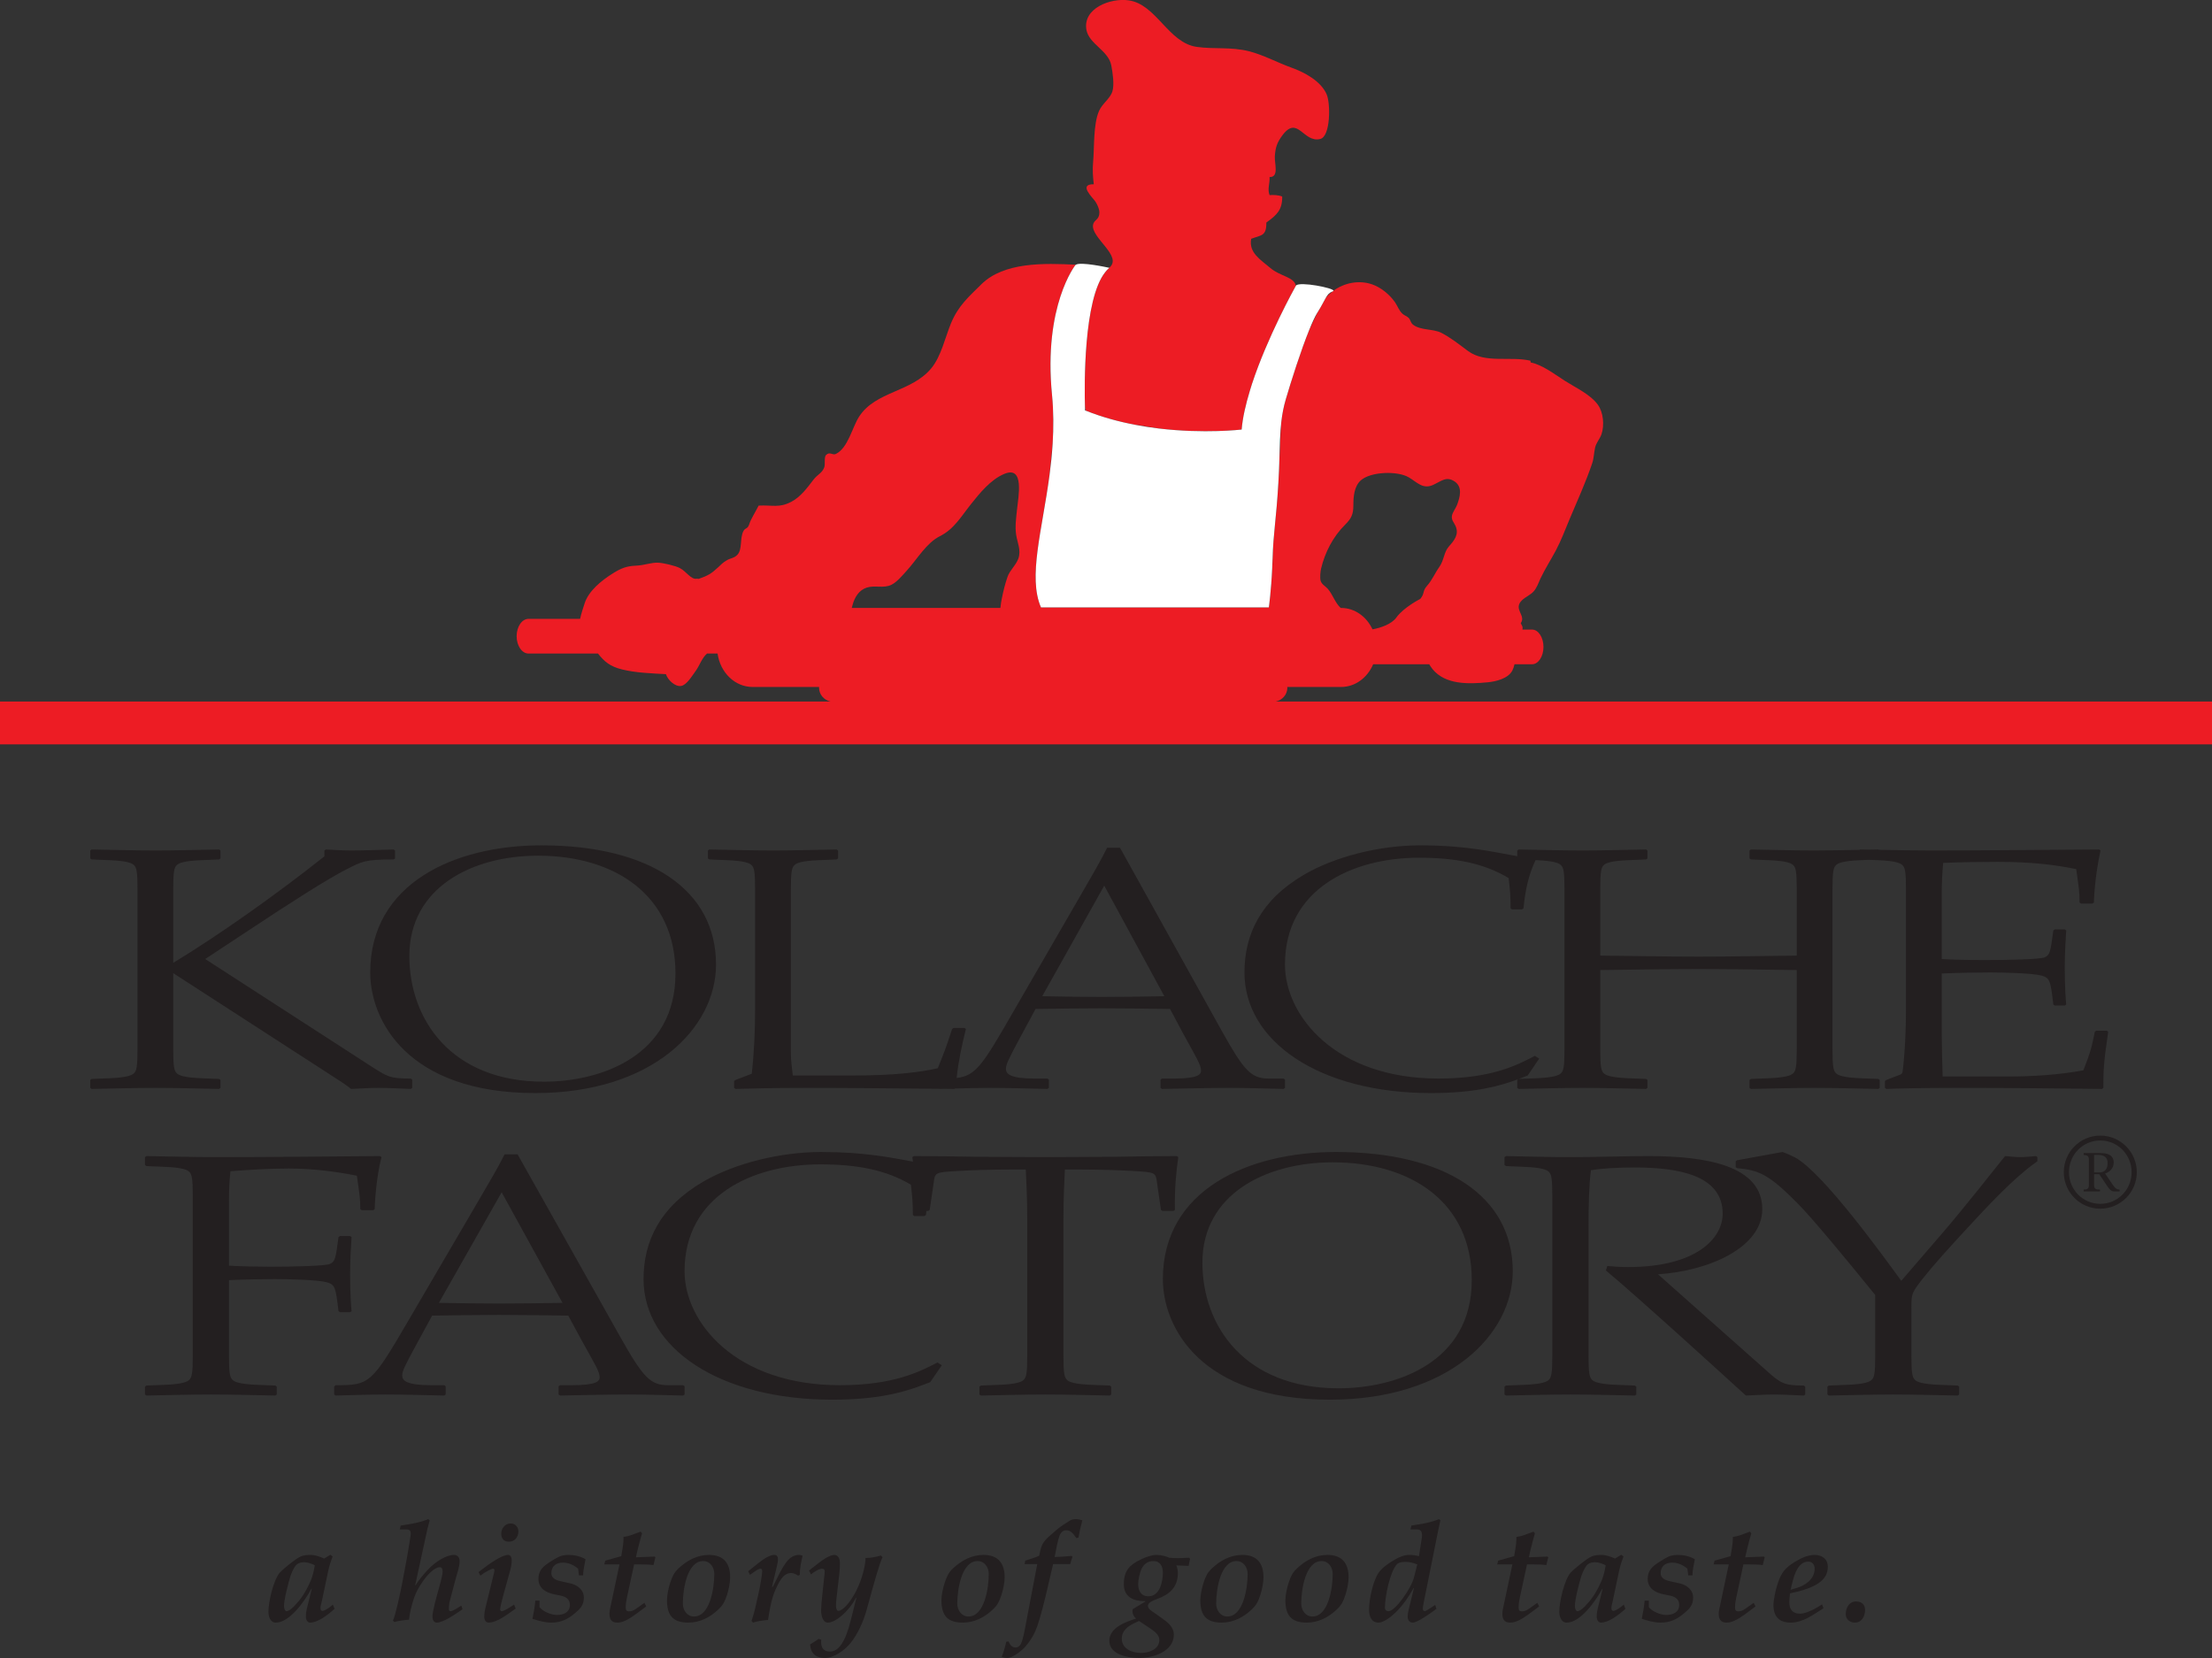 <?xml version="1.0" encoding="UTF-8"?>
<svg xmlns="http://www.w3.org/2000/svg" xmlns:xlink="http://www.w3.org/1999/xlink" width="206.5pt" height="154.79pt" viewBox="0 0 206.5 154.79" version="1.1">
<rect x="0" y="0" width="206.5" height="154.79" fill="#333333" stroke="none"/>
<defs>
<clipPath id="clip1">
  <path d="M 75 145 L 83 145 L 83 154.789 L 75 154.789 Z M 75 145 "/>
</clipPath>
<clipPath id="clip2">
  <path d="M 93 141 L 102 141 L 102 154.789 L 93 154.789 Z M 93 141 "/>
</clipPath>
<clipPath id="clip3">
  <path d="M 103 145 L 112 145 L 112 154.789 L 103 154.789 Z M 103 145 "/>
</clipPath>
<clipPath id="clip4">
  <path d="M 0 24 L 206.5 24 L 206.5 70 L 0 70 Z M 0 24 "/>
</clipPath>
</defs>
<g id="surface1">
<path style=" stroke:none;fill-rule:nonzero;fill:rgb(13.699%,12.199%,12.5%);fill-opacity:1;" d="M 195.492 109.457 L 196.004 109.457 C 196.508 109.457 196.754 109.125 196.754 108.582 C 196.754 108.051 196.441 107.824 195.855 107.824 L 195.492 107.824 Z M 194.516 111.059 C 194.828 111.059 195.008 111.004 195.008 110.641 L 195.008 108.223 C 195.008 107.938 194.828 107.836 194.516 107.824 L 194.516 107.652 L 196.129 107.652 C 196.945 107.652 197.324 107.984 197.324 108.527 C 197.324 109.059 196.973 109.418 196.52 109.559 L 197.184 110.539 C 197.383 110.824 197.531 111.059 197.875 111.059 L 197.875 111.23 L 197.355 111.23 C 197.125 111.23 196.98 111.109 196.754 110.785 L 195.977 109.629 L 195.492 109.629 L 195.492 110.641 C 195.492 111.004 195.652 111.059 196.043 111.059 L 196.043 111.23 L 194.516 111.23 Z M 196.07 112.391 C 197.703 112.391 198.996 111.07 198.996 109.438 C 198.996 107.805 197.703 106.477 196.07 106.477 C 194.438 106.477 193.148 107.805 193.148 109.438 C 193.148 111.07 194.438 112.391 196.07 112.391 Z M 196.07 106.02 C 197.949 106.02 199.48 107.551 199.48 109.438 C 199.48 111.316 197.949 112.844 196.07 112.844 C 194.191 112.844 192.664 111.316 192.664 109.438 C 192.664 107.551 194.191 106.02 196.07 106.02 "/>
<path style=" stroke:none;fill-rule:nonzero;fill:rgb(13.699%,12.199%,12.5%);fill-opacity:1;" d="M 20.449 101.664 L 20.582 101.566 L 20.582 100.824 L 20.449 100.73 L 18.844 100.668 C 17.109 100.602 16.664 100.375 16.484 100.184 C 16.262 99.957 16.172 99.57 16.172 97.996 L 16.172 90.855 L 30.598 100.184 C 31.934 101.051 32.113 101.148 32.781 101.664 C 33.629 101.633 34.43 101.566 35.273 101.566 C 36.344 101.566 37.41 101.633 38.348 101.664 L 38.48 101.566 L 38.48 100.793 L 38.348 100.695 C 36.43 100.695 36.211 100.535 34.828 99.668 L 19.156 89.535 L 23.254 86.832 C 27.035 84.324 30.598 82.043 32.379 81.141 C 33.805 80.434 34.027 80.238 36.742 80.238 L 36.879 80.145 L 36.879 79.402 L 36.742 79.309 C 35.496 79.34 34.117 79.402 32.734 79.402 C 31.934 79.402 31.09 79.34 30.422 79.309 L 30.285 79.402 L 30.285 79.949 C 25.746 83.555 20.27 87.414 16.172 89.891 L 16.172 82.973 C 16.172 81.398 16.262 81.012 16.484 80.785 C 16.664 80.594 17.109 80.367 18.844 80.305 L 20.449 80.238 L 20.582 80.145 L 20.582 79.402 L 20.449 79.309 C 18.578 79.34 16.531 79.402 14.527 79.402 C 12.477 79.402 10.43 79.34 8.559 79.309 L 8.426 79.402 L 8.426 80.145 L 8.559 80.238 L 10.16 80.305 C 11.898 80.367 12.344 80.594 12.523 80.785 C 12.746 81.012 12.836 81.398 12.836 82.973 L 12.836 97.996 C 12.836 99.57 12.746 99.957 12.523 100.184 C 12.344 100.375 11.898 100.602 10.16 100.668 L 8.559 100.73 L 8.426 100.824 L 8.426 101.566 L 8.559 101.664 C 10.43 101.633 12.477 101.566 14.527 101.566 C 16.531 101.566 18.578 101.633 20.449 101.664 "/>
<path style=" stroke:none;fill-rule:nonzero;fill:rgb(13.699%,12.199%,12.5%);fill-opacity:1;" d="M 50.77 100.988 C 42.133 100.988 38.215 95.195 38.215 89.246 C 38.215 82.879 44.043 79.887 50.234 79.887 C 57.449 79.887 63.059 83.617 63.059 90.887 C 63.059 98.543 56.156 100.988 50.77 100.988 Z M 50.547 78.922 C 42.441 78.922 34.562 82.461 34.562 90.789 C 34.562 95.262 38.035 102.051 49.969 102.051 C 60.965 102.051 66.844 95.938 66.844 90.051 C 66.844 83.07 60.652 78.922 50.547 78.922 "/>
<path style=" stroke:none;fill-rule:nonzero;fill:rgb(13.699%,12.199%,12.5%);fill-opacity:1;" d="M 103.086 82.684 L 108.695 93.008 C 106.734 93.043 104.773 93.074 102.816 93.074 C 100.992 93.074 99.211 93.043 97.297 93.008 Z M 74.145 80.785 C 74.32 80.594 74.766 80.367 76.504 80.305 L 78.105 80.238 L 78.238 80.145 L 78.238 79.402 L 78.105 79.309 C 76.234 79.34 74.188 79.402 72.184 79.402 C 70.137 79.402 68.09 79.34 66.219 79.309 L 66.086 79.402 L 66.086 80.145 L 66.219 80.238 L 67.82 80.305 C 69.559 80.367 70.004 80.594 70.18 80.785 C 70.402 81.012 70.492 81.398 70.492 82.973 L 70.492 94.23 C 70.492 96.227 70.402 98.254 70.18 100.246 L 68.668 100.824 L 68.531 100.922 L 68.531 101.566 L 68.668 101.664 C 70.18 101.633 71.652 101.566 75.344 101.566 C 79.48 101.566 83.613 101.617 87.75 101.652 L 87.766 101.664 C 87.875 101.66 87.992 101.656 88.102 101.652 C 88.438 101.656 88.77 101.66 89.102 101.664 L 89.156 101.625 C 90.195 101.598 91.281 101.566 92.352 101.566 C 94.223 101.566 96.047 101.633 97.785 101.664 L 97.918 101.566 L 97.918 100.793 L 97.785 100.695 L 96.582 100.695 C 94.27 100.695 93.91 100.246 93.91 99.797 C 93.91 99.379 94.09 98.992 95.336 96.676 L 96.672 94.199 C 98.766 94.168 100.812 94.137 102.816 94.137 C 104.953 94.137 107.09 94.168 109.23 94.199 L 110.43 96.453 C 111.676 98.734 112.121 99.41 112.121 99.957 C 112.121 100.312 111.855 100.695 109.586 100.695 L 108.473 100.695 L 108.34 100.793 L 108.34 101.566 L 108.473 101.664 C 110.477 101.633 112.656 101.566 114.793 101.566 C 116.531 101.566 118.223 101.633 119.824 101.664 L 119.961 101.566 L 119.961 100.793 L 119.824 100.695 L 118.445 100.695 C 116.797 100.695 116.129 99.957 114.082 96.289 L 104.555 79.145 L 103.352 79.145 C 102.641 80.594 101.793 81.977 100.992 83.391 L 94.578 94.488 C 91.742 99.414 91.105 100.434 89.309 100.641 C 89.453 99.18 89.805 97.52 90.172 96.066 L 90.039 95.969 L 89.016 95.969 L 88.883 96.066 C 88.258 97.996 88.125 98.285 87.547 99.73 C 85.852 100.117 83.406 100.406 79.797 100.406 L 74.012 100.406 C 73.922 99.57 73.832 99.09 73.832 98.254 L 73.832 82.973 C 73.832 81.398 73.922 81.012 74.145 80.785 "/>
<path style=" stroke:none;fill-rule:nonzero;fill:rgb(13.699%,12.199%,12.5%);fill-opacity:1;" d="M 146.051 97.996 C 146.051 99.57 145.961 99.957 145.738 100.184 C 145.559 100.375 145.113 100.602 143.379 100.668 L 141.801 100.727 C 142.094 100.617 142.367 100.512 142.621 100.406 L 143.691 98.832 L 143.289 98.574 C 141.688 99.41 139.281 100.695 134.297 100.695 C 124.633 100.695 119.957 94.812 119.957 90.051 C 119.957 83.008 126.234 80.078 132.469 80.078 C 135.898 80.078 138.523 80.594 140.84 81.977 C 140.977 83.262 141.02 83.586 141.02 84.809 L 141.152 84.902 L 142.086 84.902 L 142.223 84.809 C 142.395 83.066 142.703 81.668 143.352 80.305 L 143.379 80.305 C 145.113 80.367 145.559 80.594 145.738 80.785 C 145.961 81.012 146.051 81.398 146.051 82.973 Z M 195.691 96.227 L 195.562 96.324 C 195.293 97.641 195.203 98.125 194.492 99.926 C 192.223 100.344 189.77 100.504 187.457 100.504 L 181.355 100.504 C 181.312 99.09 181.27 97.641 181.27 96.387 L 181.27 90.887 C 182.691 90.824 184.387 90.789 185.766 90.789 C 187.055 90.789 189.727 90.855 190.574 91.078 C 191.375 91.305 191.418 91.531 191.688 93.781 L 191.82 93.879 L 192.754 93.879 L 192.891 93.781 C 192.844 93.395 192.754 92.012 192.754 90.34 C 192.754 88.891 192.844 87.734 192.891 86.867 L 192.754 86.77 L 191.82 86.77 L 191.688 86.867 C 191.418 88.891 191.375 89.148 190.887 89.375 C 190.438 89.566 187.547 89.633 185.363 89.633 C 183.805 89.633 182.293 89.602 181.27 89.535 L 181.27 83.555 C 181.27 82.332 181.312 81.688 181.402 80.562 C 182.781 80.496 184.785 80.465 186.52 80.465 C 189.594 80.465 191.773 80.723 193.824 81.141 C 194.09 83.039 194.137 83.262 194.137 84.262 L 194.27 84.355 L 195.34 84.355 L 195.473 84.262 C 195.473 84.035 195.562 81.785 196.094 79.402 L 195.961 79.309 C 190.707 79.34 185.496 79.402 180.242 79.402 C 178.637 79.402 177.012 79.371 175.391 79.34 L 175.348 79.309 C 175.082 79.312 174.809 79.316 174.535 79.324 C 174.242 79.316 173.945 79.312 173.652 79.309 L 173.605 79.344 C 172.234 79.371 170.812 79.402 169.383 79.402 C 167.379 79.402 165.328 79.34 163.461 79.309 L 163.324 79.402 L 163.324 80.145 L 163.461 80.238 L 165.062 80.305 C 166.797 80.367 167.242 80.594 167.422 80.785 C 167.645 81.012 167.734 81.398 167.734 82.973 L 167.734 89.215 C 164.703 89.246 161.633 89.312 158.605 89.312 C 155.531 89.312 152.414 89.246 149.391 89.215 L 149.391 82.973 C 149.391 81.398 149.477 81.012 149.699 80.785 C 149.879 80.594 150.324 80.367 152.062 80.305 L 153.664 80.238 L 153.797 80.145 L 153.797 79.402 L 153.664 79.309 C 151.793 79.34 149.746 79.402 147.742 79.402 C 145.691 79.402 143.645 79.34 141.773 79.309 L 141.641 79.402 L 141.641 79.934 C 139.516 79.57 136.977 78.922 132.559 78.922 C 128.863 78.922 124.633 79.949 121.695 81.688 C 117.688 84.035 116.176 87.254 116.176 90.789 C 116.176 97.254 123.211 102.051 133.582 102.051 C 137.738 102.051 140.098 101.367 141.75 100.746 L 141.641 100.824 L 141.641 101.566 L 141.773 101.664 C 143.645 101.633 145.691 101.566 147.742 101.566 C 149.746 101.566 151.793 101.633 153.664 101.664 L 153.797 101.566 L 153.797 100.824 L 153.664 100.73 L 152.062 100.668 C 150.324 100.602 149.879 100.375 149.699 100.184 C 149.477 99.957 149.391 99.57 149.391 97.996 L 149.391 90.566 C 152.414 90.531 155.531 90.469 158.605 90.469 C 161.633 90.469 164.703 90.531 167.734 90.566 L 167.734 97.996 C 167.734 99.57 167.645 99.957 167.422 100.184 C 167.242 100.375 166.797 100.602 165.062 100.668 L 163.461 100.73 L 163.324 100.824 L 163.324 101.566 L 163.461 101.664 C 165.328 101.633 167.379 101.566 169.383 101.566 C 171.43 101.566 173.477 101.633 175.348 101.664 L 175.48 101.566 L 175.48 100.824 L 175.348 100.73 L 173.742 100.668 C 172.008 100.602 171.562 100.375 171.383 100.184 C 171.16 99.957 171.07 99.57 171.07 97.996 L 171.07 82.973 C 171.07 81.398 171.16 81.012 171.383 80.785 C 171.562 80.594 172.008 80.367 173.742 80.305 L 174.5 80.273 L 175.258 80.305 C 176.992 80.367 177.438 80.594 177.617 80.785 C 177.84 81.012 177.93 81.398 177.93 82.973 L 177.93 94.23 C 177.93 96.227 177.84 98.254 177.617 100.055 C 177.617 100.184 177.484 100.312 177.352 100.344 L 176.102 100.824 L 175.969 100.922 L 175.969 101.566 L 176.102 101.664 C 176.77 101.633 179.266 101.566 182.605 101.566 C 188.613 101.566 192.891 101.633 196.23 101.664 L 196.359 101.566 C 196.359 100.055 196.359 99.379 196.809 96.324 L 196.672 96.227 L 195.691 96.227 "/>
<path style=" stroke:none;fill-rule:nonzero;fill:rgb(13.699%,12.199%,12.5%);fill-opacity:1;" d="M 25.836 130.191 L 25.836 129.453 L 25.699 129.355 L 24.078 129.293 C 22.32 129.227 21.871 129.004 21.691 128.809 C 21.465 128.586 21.375 128.199 21.375 126.621 L 21.375 119.516 C 22.816 119.449 24.531 119.418 25.609 119.418 C 26.918 119.418 29.621 119.48 30.477 119.707 C 31.289 119.934 31.332 120.156 31.602 122.41 L 31.738 122.508 L 32.684 122.508 L 32.82 122.41 C 32.773 122.023 32.684 120.641 32.684 118.969 C 32.684 117.52 32.773 116.363 32.82 115.492 L 32.684 115.398 L 31.738 115.398 L 31.602 115.492 C 31.332 117.52 31.289 117.777 30.793 118.004 C 30.344 118.195 27.414 118.262 25.207 118.262 C 23.945 118.262 22.41 118.227 21.375 118.164 L 21.375 112.18 C 21.375 110.957 21.418 110.312 21.512 109.348 C 23.176 109.223 24.934 109.094 26.961 109.094 C 29.035 109.094 31.242 109.348 33.316 109.766 C 33.586 111.668 33.633 111.891 33.633 112.887 L 33.766 112.984 L 34.848 112.984 L 34.98 112.887 C 34.98 112.633 35.074 110.121 35.613 108.031 L 35.477 107.934 C 30.43 107.969 25.387 108.031 20.34 108.031 C 18.133 108.031 15.879 107.969 13.668 107.934 L 13.535 108.031 L 13.535 108.77 L 13.668 108.867 L 15.293 108.934 C 17.047 108.996 17.5 109.223 17.68 109.414 C 17.906 109.641 17.996 110.023 17.996 111.602 L 17.996 126.621 C 17.996 128.199 17.906 128.586 17.68 128.809 C 17.5 129.004 17.047 129.227 15.293 129.293 L 13.668 129.355 L 13.535 129.453 L 13.535 130.191 L 13.668 130.289 C 15.562 130.258 17.637 130.191 19.707 130.191 C 21.734 130.191 23.809 130.258 25.699 130.289 L 25.836 130.191 "/>
<path style=" stroke:none;fill-rule:nonzero;fill:rgb(13.699%,12.199%,12.5%);fill-opacity:1;" d="M 46.832 111.312 L 52.512 121.637 C 50.527 121.668 48.543 121.699 46.562 121.699 C 44.715 121.699 42.91 121.668 40.973 121.637 Z M 41.605 130.191 L 41.605 129.422 L 41.469 129.324 L 40.254 129.324 C 37.91 129.324 37.551 128.875 37.551 128.426 C 37.551 128.008 37.73 127.621 38.992 125.305 L 40.344 122.828 C 42.461 122.797 44.535 122.762 46.562 122.762 C 48.723 122.762 50.887 122.797 53.051 122.828 L 54.266 125.078 C 55.527 127.363 55.98 128.039 55.98 128.586 C 55.98 128.938 55.711 129.324 53.41 129.324 L 52.285 129.324 L 52.148 129.422 L 52.148 130.191 L 52.285 130.289 C 54.312 130.258 56.52 130.191 58.684 130.191 C 60.441 130.191 62.152 130.258 63.773 130.289 L 63.91 130.191 L 63.91 129.422 L 63.773 129.324 L 62.379 129.324 C 60.711 129.324 60.035 128.586 57.961 124.918 L 48.32 107.773 L 47.102 107.773 C 46.383 109.223 45.527 110.605 44.715 112.02 L 38.227 123.117 C 34.664 129.227 34.531 129.324 31.332 129.324 L 31.195 129.453 L 31.195 130.191 L 31.332 130.289 C 32.773 130.258 34.395 130.191 35.973 130.191 C 37.863 130.191 39.715 130.258 41.469 130.289 L 41.605 130.191 "/>
<path style=" stroke:none;fill-rule:nonzero;fill:rgb(13.699%,12.199%,12.5%);fill-opacity:1;" d="M 87.52 127.203 C 85.895 128.039 83.465 129.324 78.414 129.324 C 68.641 129.324 63.906 123.438 63.906 118.68 C 63.906 111.633 70.262 108.707 76.57 108.707 C 80.039 108.707 82.699 109.223 85.039 110.605 C 85.176 111.891 85.219 112.215 85.219 113.434 L 85.355 113.531 L 86.301 113.531 L 86.438 113.434 C 86.449 113.301 86.473 113.18 86.488 113.051 L 86.66 113.051 L 86.793 112.953 L 87.156 110.477 C 87.289 109.445 87.246 109.445 89.543 109.316 C 90.625 109.254 92.473 109.188 94.273 109.188 L 95.762 109.188 C 95.805 110.09 95.898 111.891 95.898 113.758 L 95.898 126.621 C 95.898 128.199 95.805 128.586 95.582 128.809 C 95.402 129.004 94.949 129.227 93.195 129.293 L 91.57 129.355 L 91.434 129.453 L 91.434 130.191 L 91.57 130.289 C 93.465 130.258 95.535 130.191 97.609 130.191 C 99.637 130.191 101.711 130.258 103.602 130.289 L 103.738 130.191 L 103.738 129.453 L 103.602 129.355 L 101.98 129.293 C 100.223 129.227 99.773 129.004 99.594 128.809 C 99.367 128.586 99.277 128.199 99.277 126.621 L 99.277 113.758 C 99.277 111.891 99.367 110.09 99.41 109.188 L 100.898 109.188 C 102.699 109.188 104.547 109.254 105.629 109.316 C 107.93 109.445 107.883 109.445 108.02 110.477 L 108.379 112.953 L 108.516 113.051 L 109.551 113.051 L 109.684 112.953 C 109.641 110.926 109.82 109.254 110 108.031 L 109.863 107.934 C 107.883 107.934 105.855 107.969 103.828 108 C 101.754 108 99.68 108.031 97.562 108.031 C 95.492 108.031 93.418 108 91.344 108 C 89.32 107.969 87.289 107.934 85.309 107.934 L 85.172 108.031 C 85.191 108.16 85.211 108.312 85.227 108.449 C 83.195 108.078 80.707 107.551 76.66 107.551 C 72.918 107.551 68.641 108.578 65.664 110.312 C 61.609 112.664 60.078 115.879 60.078 119.418 C 60.078 125.883 67.195 130.676 77.695 130.676 C 82.699 130.676 85.129 129.711 86.844 129.035 L 87.922 127.461 L 87.52 127.203 "/>
<path style=" stroke:none;fill-rule:nonzero;fill:rgb(13.699%,12.199%,12.5%);fill-opacity:1;" d="M 124.957 129.613 C 116.215 129.613 112.25 123.824 112.25 117.875 C 112.25 111.504 118.152 108.516 124.418 108.516 C 131.719 108.516 137.395 112.246 137.395 119.516 C 137.395 127.172 130.41 129.613 124.957 129.613 Z M 124.73 107.551 C 116.531 107.551 108.559 111.086 108.559 119.418 C 108.559 123.891 112.07 130.676 124.145 130.676 C 135.277 130.676 141.223 124.562 141.223 118.68 C 141.223 111.699 134.961 107.551 124.73 107.551 "/>
<path style=" stroke:none;fill-rule:nonzero;fill:rgb(13.699%,12.199%,12.5%);fill-opacity:1;" d="M 168.527 130.191 L 168.527 129.453 L 168.391 129.355 C 166.59 129.355 166.23 129.164 164.922 127.973 L 154.781 118.969 C 159.695 118.645 164.516 116.395 164.516 112.887 C 164.516 108.805 159.242 107.934 153.883 107.934 C 151.766 107.934 148.926 108.031 146.629 108.031 C 144.555 108.031 142.48 107.969 140.59 107.934 L 140.453 108.031 L 140.453 108.77 L 140.59 108.867 L 142.211 108.934 C 143.969 108.996 144.422 109.223 144.602 109.414 C 144.824 109.641 144.914 110.023 144.914 111.602 L 144.914 126.621 C 144.914 128.199 144.824 128.586 144.602 128.809 C 144.422 129.004 143.969 129.227 142.211 129.293 L 140.59 129.355 L 140.453 129.453 L 140.453 130.191 L 140.59 130.289 C 142.48 130.258 144.555 130.191 146.629 130.191 C 148.656 130.191 150.73 130.258 152.621 130.289 L 152.758 130.191 L 152.758 129.453 L 152.621 129.355 L 150.996 129.293 C 149.242 129.227 148.789 129.004 148.609 128.809 C 148.387 128.586 148.297 128.199 148.297 126.621 L 148.297 114.465 C 148.297 112.535 148.34 110.637 148.52 109.254 C 149.422 109.094 150.953 108.996 152.574 108.996 C 156.586 108.996 160.82 109.672 160.82 113.309 C 160.82 115.59 158.391 118.293 151.988 118.293 C 151.312 118.293 150.773 118.262 150.051 118.195 L 149.918 118.613 C 152.848 121.027 162.984 130.289 162.984 130.289 C 163.93 130.258 164.742 130.191 165.555 130.191 C 166.5 130.191 167.488 130.258 168.391 130.289 L 168.527 130.191 "/>
<path style=" stroke:none;fill-rule:nonzero;fill:rgb(13.699%,12.199%,12.5%);fill-opacity:1;" d="M 188.621 108.031 C 188.125 108.031 187.676 107.969 187.18 107.934 C 186.098 109.285 183.305 112.824 181.457 114.977 L 177.492 119.578 C 175.777 117.23 170.191 109.477 167.578 108.062 C 167.129 107.84 166.855 107.711 166.406 107.551 L 162.172 108.32 L 162.035 108.418 L 162.035 108.965 L 162.172 109.059 C 164.199 109.254 165.102 109.605 167.805 112.34 C 169.066 113.598 172.086 117.23 175.059 120.898 L 175.059 126.621 C 175.059 128.199 174.969 128.586 174.742 128.809 C 174.562 129.004 174.109 129.227 172.355 129.293 L 170.73 129.355 L 170.598 129.453 L 170.598 130.191 L 170.73 130.289 C 172.625 130.258 174.695 130.191 176.77 130.191 C 178.797 130.191 180.871 130.258 182.762 130.289 L 182.898 130.191 L 182.898 129.453 L 182.762 129.355 L 181.141 129.293 C 179.383 129.227 178.934 129.004 178.754 128.809 C 178.527 128.586 178.438 128.199 178.438 126.621 L 178.438 122.152 C 178.438 121.152 178.438 120.832 178.887 120.188 C 179.52 119.289 180.602 117.973 182.855 115.523 C 185.691 112.438 187.945 110.023 190.062 108.516 L 190.199 108.418 L 190.199 108.031 L 190.062 107.934 C 189.566 107.969 189.117 108.031 188.621 108.031 "/>
<path style=" stroke:none;fill-rule:nonzero;fill:rgb(13.699%,12.199%,12.5%);fill-opacity:1;" d="M 29.012 147.562 C 28.477 148.797 28.008 149.383 27.449 149.969 C 27.191 150.238 26.93 150.422 26.746 150.422 C 26.578 150.422 26.516 150.121 26.516 149.93 C 26.516 149.473 26.711 148.652 26.828 148.199 C 26.996 147.523 27.164 146.797 27.566 146.211 C 27.75 145.949 28.074 145.848 28.387 145.848 C 28.699 145.848 29.113 145.988 29.387 146.133 C 29.309 146.691 29.164 147.195 29.012 147.562 Z M 30.816 150.02 C 30.594 150.199 30.258 150.395 30.102 150.395 C 29.996 150.395 29.918 150.316 29.918 150.137 C 29.918 149.953 29.996 149.691 30.051 149.461 L 30.637 146.68 C 30.699 146.391 30.777 146.094 30.855 145.871 L 31.051 145.312 L 30.844 145.156 L 30.258 145.508 C 29.844 145.324 29.438 145.168 28.969 145.168 C 28.723 145.168 28.348 145.195 28.098 145.301 C 27.582 145.52 26.332 146.574 26.109 146.832 C 25.527 147.523 25.059 149.535 25.059 150.484 C 25.059 150.918 25.238 151.488 25.746 151.488 C 27.074 151.488 28.516 149.367 29.074 148.316 L 29.102 148.344 L 28.645 150.188 C 28.594 150.395 28.555 150.629 28.555 150.93 C 28.555 151.344 28.789 151.488 28.945 151.488 C 29.648 151.488 30.582 150.801 31.23 150.199 L 31.078 149.809 L 30.816 150.02 "/>
<path style=" stroke:none;fill-rule:nonzero;fill:rgb(13.699%,12.199%,12.5%);fill-opacity:1;" d="M 42.855 150.031 C 42.555 150.227 42.219 150.422 42.062 150.422 C 41.969 150.422 41.906 150.355 41.906 150.254 C 41.906 149.953 41.93 149.668 42.012 149.395 L 42.504 147.523 C 42.66 146.926 42.906 146.301 42.906 145.742 C 42.906 145.312 42.633 145.168 42.387 145.168 C 41.648 145.168 40.633 145.809 39.957 146.535 C 39.516 147.004 39.086 147.523 38.785 148.016 L 38.762 147.988 L 39.891 142.789 C 39.957 142.492 40.047 142.219 40.113 141.945 L 39.98 141.828 C 39.203 142.152 38.281 142.297 37.406 142.426 L 37.316 142.789 L 37.902 142.789 C 38.254 142.789 38.344 142.922 38.344 143.152 C 38.344 143.258 38.332 143.375 38.305 143.52 C 38.121 144.766 37.836 146.324 37.562 147.73 C 37.422 148.473 36.902 150.93 36.68 151.293 L 36.809 151.434 C 37.07 151.344 37.848 151.227 38.188 151.215 C 38.238 150.523 38.59 149.188 38.914 148.562 C 39.828 146.82 40.711 146.312 41.035 146.312 C 41.309 146.312 41.32 146.547 41.32 146.742 C 41.32 147.094 41.008 148.16 40.93 148.434 C 40.711 149.238 40.371 150.445 40.371 150.93 C 40.371 151.344 40.605 151.488 40.762 151.488 C 41.41 151.488 42.57 150.656 43.18 150.238 L 43.062 149.902 L 42.855 150.031 "/>
<path style=" stroke:none;fill-rule:nonzero;fill:rgb(13.699%,12.199%,12.5%);fill-opacity:1;" d="M 47.641 150.031 C 47.34 150.227 47.004 150.422 46.844 150.422 C 46.754 150.422 46.691 150.355 46.691 150.254 C 46.691 150.086 46.82 149.551 46.949 149.07 L 47.652 146.52 C 47.73 146.211 47.77 145.949 47.77 145.648 C 47.77 145.34 47.613 145.168 47.445 145.168 C 47.172 145.168 46.609 145.352 45.492 146.156 L 44.676 146.77 L 44.844 147.105 L 45.129 146.898 C 45.273 146.797 45.871 146.457 46.016 146.457 C 46.145 146.457 46.156 146.535 46.156 146.641 C 46.133 146.809 46.094 146.977 46.051 147.117 L 45.285 150.254 C 45.246 150.406 45.207 150.707 45.207 150.93 C 45.207 151.344 45.441 151.488 45.598 151.488 C 46.43 151.488 47.406 150.684 48.145 150.176 L 47.988 149.809 L 47.641 150.031 "/>
<path style=" stroke:none;fill-rule:nonzero;fill:rgb(13.699%,12.199%,12.5%);fill-opacity:1;" d="M 47.676 142.23 C 47.145 142.23 46.793 142.699 46.793 143.191 C 46.793 143.648 47.055 143.934 47.508 143.934 C 48.066 143.934 48.395 143.492 48.395 142.961 C 48.395 142.559 48.082 142.23 47.676 142.23 "/>
<path style=" stroke:none;fill-rule:nonzero;fill:rgb(13.699%,12.199%,12.5%);fill-opacity:1;" d="M 52.551 145.887 C 53.086 145.887 53.582 146.117 53.969 146.457 L 54.047 147.078 L 54.438 147.078 C 54.438 146.586 54.582 146.055 54.66 145.57 C 54.176 145.285 53.605 145.168 53.047 145.168 C 52.828 145.168 52.656 145.195 52.434 145.246 C 52.07 145.34 51.383 145.793 51.086 146 C 50.578 146.352 50.266 146.742 50.266 147.406 C 50.266 148.289 50.969 148.691 51.746 148.848 L 52.32 148.965 C 52.785 149.059 53.203 149.277 53.203 149.824 C 53.203 150.539 52.605 150.773 51.98 150.773 C 51.461 150.773 50.695 150.461 50.367 150.047 L 50.367 149.434 L 49.977 149.434 C 49.926 150.008 49.824 150.562 49.707 151.137 C 50.289 151.316 50.875 151.488 51.461 151.488 C 52.371 151.488 52.996 151.176 53.684 150.602 C 54.176 150.188 54.504 149.848 54.504 149.148 C 54.504 148.422 53.891 147.965 53.227 147.82 L 52.461 147.652 C 52.031 147.562 51.473 147.418 51.473 146.871 C 51.473 146.223 51.914 145.887 52.551 145.887 "/>
<path style=" stroke:none;fill-rule:nonzero;fill:rgb(13.699%,12.199%,12.5%);fill-opacity:1;" d="M 59.363 145.391 L 59.531 144.66 C 59.652 144.156 59.793 143.66 59.938 143.152 L 59.805 142.996 L 58.949 143.309 C 58.727 143.391 58.48 143.453 58.207 143.492 L 58.207 143.699 C 58.207 144.09 58.102 144.699 58 145.285 L 56.504 145.703 L 56.414 146.055 L 57.832 146.055 L 57.023 149.863 C 56.973 150.098 56.895 150.434 56.895 150.656 C 56.895 151.371 57.273 151.488 57.648 151.488 C 58.117 151.488 58.676 151.199 59.324 150.723 L 60.328 149.98 L 60.156 149.641 L 59.43 150.16 C 59.078 150.422 58.883 150.434 58.727 150.434 L 58.688 150.434 C 58.492 150.434 58.414 150.328 58.414 150.059 C 58.414 149.746 58.469 149.445 58.531 149.137 L 59.195 146.055 L 59.805 146.055 C 60.211 146.055 60.625 146.066 61.004 146.117 L 61.184 145.391 L 61.105 145.324 L 59.363 145.391 "/>
<path style=" stroke:none;fill-rule:nonzero;fill:rgb(13.699%,12.199%,12.5%);fill-opacity:1;" d="M 64.785 150.918 C 64.137 150.918 63.746 150.328 63.746 149.707 C 63.746 148.383 64.148 145.742 65.645 145.742 C 66.293 145.742 66.684 146.324 66.684 146.949 C 66.684 148.266 66.281 150.918 64.785 150.918 Z M 66.191 145.168 C 65.098 145.168 64.148 145.676 63.355 146.418 C 62.914 146.832 62.77 147.172 62.574 147.742 C 62.418 148.211 62.266 148.914 62.266 149.395 C 62.266 150.785 62.797 151.488 64.254 151.488 C 65.344 151.488 66.305 150.992 67.086 150.238 C 67.527 149.824 67.672 149.484 67.867 148.914 C 68.023 148.445 68.164 147.742 68.164 147.262 C 68.164 145.938 67.543 145.168 66.191 145.168 "/>
<path style=" stroke:none;fill-rule:nonzero;fill:rgb(13.699%,12.199%,12.5%);fill-opacity:1;" d="M 72.156 148.121 L 72.066 148.172 L 72.223 147.496 C 72.48 146.352 72.625 145.965 72.625 145.559 C 72.625 145.363 72.547 145.168 72.301 145.168 C 72.051 145.168 71.66 145.262 70.895 145.859 L 69.844 146.691 L 70.012 147.027 L 70.453 146.719 C 70.766 146.508 70.895 146.457 71 146.457 C 71.078 146.457 71.156 146.496 71.156 146.703 C 71.156 146.965 70.961 148.121 70.816 148.742 L 70.504 150.137 C 70.414 150.539 70.285 150.941 70.156 151.332 L 70.297 151.488 C 70.688 151.344 71.285 151.277 71.703 151.238 C 71.832 150.344 72.027 149.199 72.414 148.367 C 72.703 147.77 73.066 146.859 73.859 146.859 C 74.039 146.859 74.289 146.949 74.512 147.105 L 74.664 147.027 C 74.664 146.441 74.781 145.859 74.926 145.246 C 74.82 145.195 74.703 145.168 74.602 145.168 C 73.547 145.168 73.078 146.273 72.156 148.121 "/>
<g clip-path="url(#clip1)" clip-rule="nonzero">
<path style=" stroke:none;fill-rule:nonzero;fill:rgb(13.699%,12.199%,12.5%);fill-opacity:1;" d="M 80.879 145.453 L 80.801 145.453 C 80.801 145.809 80.734 146.133 80.672 146.43 C 80.164 148.742 78.84 150.395 78.254 150.395 C 78.109 150.395 78.043 150.121 78.043 149.941 C 78.043 149.629 78.059 149.484 78.098 149.148 L 78.344 147.027 C 78.398 146.574 78.41 146.262 78.41 145.949 C 78.41 145.52 78.254 145.168 77.875 145.168 C 77.68 145.168 77.188 145.34 76.562 145.82 L 75.523 146.625 L 75.707 146.988 C 75.926 146.797 76.445 146.457 76.73 146.457 C 76.941 146.457 76.992 146.574 76.992 146.73 C 76.992 146.781 76.992 146.832 76.98 146.887 L 76.73 149.254 C 76.695 149.629 76.656 150.008 76.656 150.383 C 76.656 150.762 76.785 151.488 77.289 151.488 C 77.98 151.488 79.227 150.484 79.918 149.148 L 79.945 149.176 L 79.438 151.215 C 78.914 153.348 78.266 154.191 77.484 154.191 C 76.902 154.191 76.656 153.852 76.656 153.297 C 76.656 153.23 76.656 153.164 76.668 153.086 L 76.434 153.008 L 75.629 153.527 C 75.691 154.488 76.305 154.789 77.004 154.789 C 77.875 154.789 78.891 154.035 79.41 153.387 C 80.059 152.566 80.582 151.473 80.918 150.254 C 81.594 147.797 82.062 146.066 82.387 145.379 L 82.23 145.223 C 81.801 145.352 81.309 145.453 80.879 145.453 "/>
</g>
<path style=" stroke:none;fill-rule:nonzero;fill:rgb(13.699%,12.199%,12.5%);fill-opacity:1;" d="M 90.406 150.918 C 89.758 150.918 89.367 150.328 89.367 149.707 C 89.367 148.383 89.773 145.742 91.266 145.742 C 91.914 145.742 92.305 146.324 92.305 146.949 C 92.305 148.266 91.902 150.918 90.406 150.918 Z M 91.812 145.168 C 90.719 145.168 89.773 145.676 88.977 146.418 C 88.535 146.832 88.395 147.172 88.199 147.742 C 88.043 148.211 87.887 148.914 87.887 149.395 C 87.887 150.785 88.418 151.488 89.875 151.488 C 90.969 151.488 91.93 150.992 92.711 150.238 C 93.152 149.824 93.293 149.484 93.488 148.914 C 93.645 148.445 93.789 147.742 93.789 147.262 C 93.789 145.938 93.164 145.168 91.812 145.168 "/>
<g clip-path="url(#clip2)" clip-rule="nonzero">
<path style=" stroke:none;fill-rule:nonzero;fill:rgb(13.699%,12.199%,12.5%);fill-opacity:1;" d="M 99.848 141.984 C 99.535 142.18 99.027 142.492 98.664 142.805 L 97.934 143.441 C 97.688 143.66 97.453 143.906 97.312 144.184 C 97.145 144.508 97.09 144.922 97.012 145.246 C 96.922 145.301 96.637 145.402 96.363 145.492 L 95.711 145.703 L 95.648 146.027 L 96.832 146.027 L 95.906 150.891 C 95.789 151.5 95.688 152.125 95.543 152.723 C 95.402 153.32 95.258 153.812 94.816 153.812 C 94.57 153.812 94.32 153.672 94.152 153.242 L 93.93 153.281 C 93.895 153.555 93.645 154.398 93.516 154.672 C 93.633 154.75 93.895 154.789 94.035 154.789 C 94.531 154.789 95.387 154.113 95.727 153.723 C 96.113 153.281 96.469 152.723 96.66 152.266 C 96.895 151.734 97.195 150.734 97.598 149.082 L 98.312 146.027 L 99.91 146.027 C 99.977 145.781 100.027 145.586 100.117 145.363 L 100.055 145.262 C 99.523 145.312 98.988 145.352 98.457 145.363 C 98.559 144.816 98.754 143.777 98.91 143.375 C 99.066 142.984 99.301 142.867 99.535 142.867 C 99.887 142.867 100.117 143.062 100.484 143.598 L 100.68 143.559 C 100.77 143.023 100.875 142.543 101.043 141.934 C 100.781 141.855 100.602 141.828 100.406 141.828 C 100.184 141.828 100.016 141.879 99.848 141.984 "/>
</g>
<g clip-path="url(#clip3)" clip-rule="nonzero">
<path style=" stroke:none;fill-rule:nonzero;fill:rgb(13.699%,12.199%,12.5%);fill-opacity:1;" d="M 107.219 149.031 C 106.516 149.031 106.254 148.512 106.254 147.887 C 106.254 147.496 106.387 146.898 106.539 146.535 C 106.75 146.039 107.141 145.742 107.672 145.742 C 108.32 145.742 108.559 146.246 108.559 146.82 C 108.559 147.641 108.281 149.031 107.219 149.031 Z M 107.398 152.047 C 107.766 152.293 108.23 152.617 108.23 153.113 C 108.23 153.984 107.242 154.32 106.527 154.32 C 105.695 154.32 104.723 153.945 104.723 152.98 C 104.723 152.215 105.332 151.801 105.969 151.5 L 106.332 151.332 Z M 110.105 145.469 L 109.855 145.469 C 109.621 145.469 109.391 145.453 109.152 145.43 C 108.922 145.312 108.387 145.168 107.984 145.168 C 107.543 145.168 107.062 145.324 106.465 145.609 C 105.5 146.078 104.914 146.613 104.914 147.898 C 104.914 149.098 105.812 149.484 106.855 149.484 L 106.906 149.484 L 106.934 149.512 L 105.773 150.215 C 105.723 150.238 105.723 150.355 105.723 150.473 C 105.723 150.668 105.852 150.953 106.062 151.109 C 105.125 151.41 103.562 151.941 103.562 153.18 C 103.562 154.516 105.371 154.789 106.348 154.789 C 107.672 154.789 109.582 154.191 109.582 152.605 C 109.582 151.941 109.062 151.5 108.57 151.148 L 107.465 150.367 C 107.32 150.266 107.164 150.098 107.164 149.93 C 107.164 149.602 107.645 149.422 108.035 149.277 C 109.051 148.898 109.961 148.289 109.961 146.848 C 109.961 146.586 109.883 146.312 109.816 146.145 L 110.961 146.195 L 111.094 145.547 L 111.027 145.43 L 110.105 145.469 "/>
</g>
<path style=" stroke:none;fill-rule:nonzero;fill:rgb(13.699%,12.199%,12.5%);fill-opacity:1;" d="M 114.574 150.918 C 113.926 150.918 113.535 150.328 113.535 149.707 C 113.535 148.383 113.938 145.742 115.434 145.742 C 116.082 145.742 116.473 146.324 116.473 146.949 C 116.473 148.266 116.07 150.918 114.574 150.918 Z M 115.98 145.168 C 114.887 145.168 113.938 145.676 113.145 146.418 C 112.703 146.832 112.559 147.172 112.363 147.742 C 112.211 148.211 112.055 148.914 112.055 149.395 C 112.055 150.785 112.586 151.488 114.043 151.488 C 115.133 151.488 116.098 150.992 116.875 150.238 C 117.316 149.824 117.461 149.484 117.656 148.914 C 117.812 148.445 117.953 147.742 117.953 147.262 C 117.953 145.938 117.332 145.168 115.98 145.168 "/>
<path style=" stroke:none;fill-rule:nonzero;fill:rgb(13.699%,12.199%,12.5%);fill-opacity:1;" d="M 122.52 150.918 C 121.867 150.918 121.477 150.328 121.477 149.707 C 121.477 148.383 121.883 145.742 123.375 145.742 C 124.027 145.742 124.414 146.324 124.414 146.949 C 124.414 148.266 124.012 150.918 122.52 150.918 Z M 123.922 145.168 C 122.828 145.168 121.883 145.676 121.09 146.418 C 120.645 146.832 120.504 147.172 120.309 147.742 C 120.152 148.211 119.996 148.914 119.996 149.395 C 119.996 150.785 120.527 151.488 121.984 151.488 C 123.078 151.488 124.039 150.992 124.82 150.238 C 125.262 149.824 125.402 149.484 125.598 148.914 C 125.754 148.445 125.898 147.742 125.898 147.262 C 125.898 145.938 125.273 145.168 123.922 145.168 "/>
<path style=" stroke:none;fill-rule:nonzero;fill:rgb(13.699%,12.199%,12.5%);fill-opacity:1;" d="M 131.996 147.289 C 131.746 148.277 130.254 150.422 129.629 150.422 C 129.473 150.422 129.289 150.344 129.289 150.086 C 129.289 149.109 129.746 146.758 130.41 146.039 C 130.594 145.848 130.941 145.82 131.242 145.82 C 131.555 145.82 131.879 145.887 132.309 146.055 Z M 131.762 142.426 L 131.672 142.789 L 132.258 142.789 C 132.633 142.789 132.75 142.973 132.75 143.348 C 132.75 143.48 132.723 143.637 132.695 143.828 L 132.465 145.285 C 132.164 145.207 131.879 145.168 131.578 145.168 C 131.098 145.168 130.695 145.34 130.277 145.57 C 129.762 145.859 129.031 146.34 128.707 146.82 C 128.16 147.629 127.809 149.316 127.809 150.277 C 127.809 150.879 128.004 151.488 128.707 151.488 C 129.227 151.488 130.656 150.641 131.969 148.25 L 131.996 148.277 L 131.5 150.305 C 131.461 150.461 131.41 150.723 131.41 150.93 C 131.41 151.215 131.555 151.488 131.891 151.488 C 132.281 151.488 133.398 150.734 134.102 150.199 L 133.984 149.836 L 133.645 150.059 C 133.41 150.215 133.102 150.422 133.012 150.422 C 132.906 150.422 132.828 150.328 132.828 150.199 C 132.828 150.086 132.867 149.809 132.895 149.691 L 134.281 142.789 C 134.336 142.504 134.398 142.219 134.465 141.945 L 134.336 141.828 C 133.555 142.152 132.633 142.297 131.762 142.426 "/>
<path style=" stroke:none;fill-rule:nonzero;fill:rgb(13.699%,12.199%,12.5%);fill-opacity:1;" d="M 142.723 145.391 L 142.891 144.66 C 143.008 144.156 143.148 143.66 143.289 143.152 L 143.16 142.996 L 142.305 143.309 C 142.082 143.391 141.836 143.453 141.562 143.492 L 141.562 143.699 C 141.562 144.09 141.461 144.699 141.355 145.285 L 139.859 145.703 L 139.77 146.055 L 141.188 146.055 L 140.379 149.863 C 140.328 150.098 140.25 150.434 140.25 150.656 C 140.25 151.371 140.629 151.488 141.004 151.488 C 141.473 151.488 142.031 151.199 142.684 150.723 L 143.684 149.98 L 143.516 149.641 L 142.785 150.16 C 142.434 150.422 142.238 150.434 142.082 150.434 L 142.043 150.434 C 141.848 150.434 141.77 150.328 141.77 150.059 C 141.77 149.746 141.82 149.445 141.887 149.137 L 142.551 146.055 L 143.16 146.055 C 143.562 146.055 143.98 146.066 144.355 146.117 L 144.539 145.391 L 144.461 145.324 L 142.723 145.391 "/>
<path style=" stroke:none;fill-rule:nonzero;fill:rgb(13.699%,12.199%,12.5%);fill-opacity:1;" d="M 149.52 147.562 C 148.984 148.797 148.52 149.383 147.961 149.969 C 147.699 150.238 147.438 150.422 147.258 150.422 C 147.09 150.422 147.023 150.121 147.023 149.93 C 147.023 149.473 147.219 148.652 147.336 148.199 C 147.504 147.523 147.672 146.797 148.074 146.211 C 148.258 145.949 148.582 145.848 148.895 145.848 C 149.207 145.848 149.621 145.988 149.895 146.133 C 149.816 146.691 149.676 147.195 149.52 147.562 Z M 151.324 150.02 C 151.105 150.199 150.77 150.395 150.609 150.395 C 150.508 150.395 150.43 150.316 150.43 150.137 C 150.43 149.953 150.508 149.691 150.559 149.461 L 151.145 146.68 C 151.211 146.391 151.285 146.094 151.363 145.871 L 151.562 145.312 L 151.352 145.156 L 150.77 145.508 C 150.352 145.324 149.945 145.168 149.48 145.168 C 149.23 145.168 148.855 145.195 148.609 145.301 C 148.09 145.52 146.84 146.574 146.617 146.832 C 146.035 147.523 145.566 149.535 145.566 150.484 C 145.566 150.918 145.746 151.488 146.258 151.488 C 147.582 151.488 149.023 149.367 149.586 148.316 L 149.609 148.344 L 149.152 150.188 C 149.105 150.395 149.062 150.629 149.062 150.93 C 149.062 151.344 149.297 151.488 149.453 151.488 C 150.156 151.488 151.094 150.801 151.742 150.199 L 151.586 149.809 L 151.324 150.02 "/>
<path style=" stroke:none;fill-rule:nonzero;fill:rgb(13.699%,12.199%,12.5%);fill-opacity:1;" d="M 156.109 145.887 C 156.645 145.887 157.137 146.117 157.527 146.457 L 157.605 147.078 L 157.996 147.078 C 157.996 146.586 158.141 146.055 158.219 145.57 C 157.734 145.285 157.164 145.168 156.605 145.168 C 156.383 145.168 156.215 145.195 155.992 145.246 C 155.629 145.34 154.938 145.793 154.641 146 C 154.137 146.352 153.82 146.742 153.82 147.406 C 153.82 148.289 154.523 148.691 155.305 148.848 L 155.879 148.965 C 156.344 149.059 156.762 149.277 156.762 149.824 C 156.762 150.539 156.16 150.773 155.535 150.773 C 155.02 150.773 154.254 150.461 153.926 150.047 L 153.926 149.434 L 153.535 149.434 C 153.484 150.008 153.383 150.562 153.266 151.137 C 153.848 151.316 154.434 151.488 155.02 151.488 C 155.93 151.488 156.555 151.176 157.238 150.602 C 157.734 150.188 158.062 149.848 158.062 149.148 C 158.062 148.422 157.449 147.965 156.785 147.82 L 156.02 147.652 C 155.59 147.562 155.031 147.418 155.031 146.871 C 155.031 146.223 155.473 145.887 156.109 145.887 "/>
<path style=" stroke:none;fill-rule:nonzero;fill:rgb(13.699%,12.199%,12.5%);fill-opacity:1;" d="M 162.922 145.391 L 163.09 144.66 C 163.207 144.156 163.352 143.66 163.492 143.152 L 163.363 142.996 L 162.508 143.309 C 162.285 143.391 162.035 143.453 161.766 143.492 L 161.766 143.699 C 161.766 144.09 161.66 144.699 161.559 145.285 L 160.062 145.703 L 159.973 146.055 L 161.387 146.055 L 160.582 149.863 C 160.527 150.098 160.449 150.434 160.449 150.656 C 160.449 151.371 160.828 151.488 161.203 151.488 C 161.676 151.488 162.23 151.199 162.883 150.723 L 163.883 149.98 L 163.715 149.641 L 162.984 150.16 C 162.637 150.422 162.438 150.434 162.285 150.434 L 162.246 150.434 C 162.051 150.434 161.973 150.328 161.973 150.059 C 161.973 149.746 162.023 149.445 162.09 149.137 L 162.754 146.055 L 163.363 146.055 C 163.766 146.055 164.184 146.066 164.559 146.117 L 164.742 145.391 L 164.664 145.324 L 162.922 145.391 "/>
<path style=" stroke:none;fill-rule:nonzero;fill:rgb(13.699%,12.199%,12.5%);fill-opacity:1;" d="M 167.344 147.664 C 167.523 146.949 167.898 145.793 168.812 145.793 C 169.199 145.793 169.406 146.094 169.406 146.457 C 169.406 147.434 168.523 148.027 167.691 148.266 L 167.16 148.422 Z M 169.238 148.105 C 170.02 147.73 170.633 147.223 170.633 146.262 C 170.633 145.547 170.086 145.168 169.395 145.168 C 169.098 145.168 168.723 145.262 168.445 145.363 C 168.059 145.52 167.574 145.793 167.25 146.016 C 166.418 146.586 166.172 147.145 165.887 148.066 C 165.742 148.535 165.562 149.383 165.562 149.863 C 165.562 150.918 166.094 151.488 167.172 151.488 C 168.305 151.488 169.277 150.746 170.23 150.148 L 170.098 149.785 C 169.594 150.121 168.652 150.656 168.043 150.656 C 167.367 150.656 167.043 150.266 167.043 149.613 C 167.043 149.344 167.066 149.043 167.105 148.758 C 167.938 148.574 168.684 148.383 169.238 148.105 "/>
<path style=" stroke:none;fill-rule:nonzero;fill:rgb(13.699%,12.199%,12.5%);fill-opacity:1;" d="M 173.27 149.512 C 172.633 149.512 172.309 150.109 172.309 150.684 C 172.309 151.176 172.684 151.488 173.164 151.488 C 173.812 151.488 174.113 150.879 174.113 150.305 C 174.113 149.785 173.766 149.512 173.27 149.512 "/>
<g clip-path="url(#clip4)" clip-rule="nonzero">
<path style=" stroke:none;fill-rule:nonzero;fill:rgb(92.899%,10.999%,14.099%);fill-opacity:1;" d="M 95.074 52.129 C 94.852 52.77 94.277 53.223 94.059 53.848 C 93.844 54.461 93.652 55.219 93.531 55.848 C 93.488 56.062 93.422 56.402 93.391 56.758 L 79.516 56.758 C 79.539 56.664 79.566 56.566 79.598 56.453 C 79.781 55.785 80.176 55.094 80.914 54.859 C 81.676 54.617 82.465 54.949 83.191 54.609 C 83.738 54.348 84.215 53.75 84.629 53.301 C 85.633 52.199 86.469 50.699 87.742 50.059 C 89.082 49.387 89.719 48.223 90.676 47.027 C 91.465 46.043 92.488 44.766 93.758 44.242 C 95.668 43.445 95.059 46.402 94.945 47.551 C 94.867 48.309 94.738 49.168 94.867 49.961 C 94.977 50.652 95.336 51.367 95.074 52.129 Z M 123.332 53.07 C 123.695 51.566 124.441 50.109 125.559 49 C 126.168 48.395 126.344 48.02 126.344 47.125 C 126.344 46.359 126.422 45.41 127.023 44.859 C 127.961 44.012 130.477 43.945 131.523 44.57 C 132.285 45.02 132.824 45.695 133.758 45.285 C 134.539 44.938 135.031 44.402 135.836 44.98 C 136.547 45.496 136.293 46.414 136.027 47.125 C 135.906 47.445 135.625 47.801 135.555 48.105 C 135.457 48.539 135.727 48.754 135.883 49.109 C 136.223 49.883 135.773 50.445 135.266 51.012 C 134.789 51.539 134.812 52.305 134.371 52.926 C 133.949 53.516 133.711 54.137 133.23 54.68 C 132.762 55.207 133.027 55.383 132.59 55.914 C 132.59 55.914 131.047 56.695 130.359 57.648 C 129.914 58.27 128.914 58.613 128.129 58.754 C 127.574 57.57 126.477 56.758 125.191 56.758 L 125.16 56.758 C 124.629 56.277 124.426 55.512 123.961 54.98 C 123.738 54.727 123.395 54.562 123.293 54.242 C 123.203 53.953 123.266 53.344 123.332 53.07 Z M 119.102 65.496 C 119.711 65.363 120.18 64.848 120.18 64.199 C 120.18 64.176 120.168 64.16 120.164 64.137 L 125.191 64.137 C 126.523 64.137 127.66 63.266 128.191 62.016 L 133.426 62.016 C 133.52 62.168 133.613 62.324 133.734 62.469 C 134.922 63.93 137.07 63.875 138.891 63.699 C 139.648 63.625 140.785 63.359 141.18 62.609 C 141.27 62.434 141.336 62.23 141.387 62.016 L 143.023 62.016 C 143.609 62.016 144.09 61.289 144.09 60.398 C 144.09 59.504 143.609 58.777 143.023 58.777 L 142.125 58.777 C 142.148 58.633 142.148 58.5 142.086 58.418 L 141.969 58.18 C 142.5 57.445 141.215 56.871 142.09 56.035 C 142.41 55.727 142.875 55.547 143.176 55.211 C 143.477 54.875 143.637 54.383 143.816 53.996 C 144.246 53.094 144.77 52.281 145.234 51.414 C 145.738 50.469 146.098 49.492 146.523 48.48 C 147.262 46.719 148.035 45.039 148.645 43.234 C 148.797 42.777 148.801 42.254 148.914 41.773 C 149.027 41.309 149.352 40.984 149.504 40.547 C 149.789 39.723 149.688 38.5 149.164 37.781 C 148.465 36.82 147.094 36.195 146.09 35.555 C 145.148 34.953 143.977 34.047 142.895 33.84 C 142.875 33.785 142.891 33.734 142.875 33.676 C 140.969 33.234 138.641 33.957 137.035 32.762 C 136.238 32.172 135.438 31.527 134.547 31.07 C 133.781 30.68 132.586 30.863 131.891 30.293 C 131.688 30.125 131.684 29.871 131.512 29.688 C 131.355 29.523 131.086 29.445 130.922 29.289 C 130.582 28.969 130.488 28.59 130.219 28.203 C 129.715 27.484 128.898 26.82 128.078 26.543 C 126.852 26.125 125.492 26.406 124.484 27.141 C 124.484 27.164 124.473 27.184 124.422 27.199 C 124.41 27.203 124.398 27.211 124.387 27.215 C 124.156 27.398 123.941 27.594 123.758 27.824 C 123.586 28.121 123.387 28.543 123.016 29.137 C 122.742 29.688 122.477 30.238 122.227 30.789 C 121.449 32.703 120.535 35.57 120.031 37.289 C 119.824 37.996 119.703 38.66 119.621 39.34 C 119.512 40.531 119.531 41.766 119.434 42.965 C 119.414 43.594 119.391 44.273 119.344 45.043 C 119.141 48.57 118.871 49.688 118.801 52.172 C 118.805 52.457 118.793 52.738 118.766 53.02 C 118.672 55.164 118.453 56.707 118.453 56.707 L 97.18 56.707 C 95.953 53.879 97.289 49.523 97.977 44.359 C 97.977 44.344 97.98 44.328 97.98 44.312 C 98.09 43.137 98.199 42.266 98.27 41.402 C 98.359 39.938 98.363 38.426 98.211 36.875 C 97.387 28.504 100.406 24.73 100.406 24.73 C 100.414 24.723 100.426 24.719 100.434 24.715 C 97.48 24.566 93.719 24.453 91.609 26.547 C 90.406 27.738 89.457 28.547 88.777 30.188 C 88.234 31.5 87.863 33.27 86.934 34.391 C 85.074 36.625 81.754 36.516 80.211 38.883 C 79.551 39.891 79.184 41.809 78.035 42.379 C 77.719 42.535 77.48 42.133 77.121 42.473 C 76.914 42.668 77.051 43.348 76.953 43.617 C 76.746 44.188 76.324 44.277 75.934 44.793 C 75.363 45.543 74.73 46.395 73.887 46.84 C 72.727 47.449 72.145 47.137 70.82 47.203 C 70.602 47.66 70.082 48.492 69.969 48.871 C 69.793 49.461 69.586 49.211 69.391 49.602 C 69.059 50.258 69.309 51.27 68.855 51.777 C 68.543 52.125 68.18 52.102 67.848 52.309 C 67.441 52.555 67.379 52.652 67.012 52.992 C 66.398 53.562 66.078 53.746 65.234 54.043 L 65.039 54.027 C 64.52 54.137 64.066 53.344 63.473 53.039 C 63.031 52.809 61.922 52.555 61.453 52.535 C 60.762 52.504 60.203 52.777 59.355 52.812 C 58.465 52.852 57.965 53.062 57.23 53.52 C 56.133 54.203 54.949 55.172 54.578 56.328 C 54.461 56.691 54.262 57.258 54.156 57.777 L 49.34 57.777 C 48.727 57.777 48.23 58.504 48.23 59.398 C 48.23 60.289 48.727 61.016 49.34 61.016 L 55.828 61.016 C 56.406 61.766 56.965 62.227 58.059 62.496 C 59.383 62.824 60.762 62.855 62.168 62.941 C 62.32 63.453 63.02 64.148 63.598 64.039 C 64.117 63.941 64.613 63.09 64.941 62.645 C 65.312 62.141 65.512 61.441 66.004 61.016 L 66.988 61.016 C 67.234 62.781 68.598 64.137 70.262 64.137 L 76.473 64.137 C 76.473 64.16 76.461 64.176 76.461 64.199 C 76.461 64.848 76.93 65.363 77.535 65.496 L 0 65.496 L 0 69.496 L 206.5 69.496 L 206.5 65.496 L 119.102 65.496 "/>
</g>
<path style=" stroke:none;fill-rule:nonzero;fill:rgb(92.899%,10.999%,14.099%);fill-opacity:1;" d="M 103.414 25.141 C 103.336 25.227 103.258 25.309 103.188 25.395 C 101.129 27.938 101.234 36.113 101.285 37.945 C 101.305 38.082 101.328 38.219 101.363 38.34 C 102.902 38.957 104.492 39.379 106.031 39.672 C 106.316 39.695 106.574 39.727 106.773 39.77 C 107.238 39.863 107.703 39.938 108.168 40.004 C 112.469 40.516 115.914 40.102 115.914 40.102 C 116.004 38.996 116.297 37.742 116.688 36.457 C 116.75 36.25 116.809 36.043 116.879 35.84 C 118.32 31.461 120.824 26.949 120.973 26.684 C 120.844 25.863 119.492 25.793 118.602 25.027 C 117.707 24.262 116.551 23.602 116.805 22.293 C 117.758 21.938 118.234 22.051 118.219 20.777 C 119.172 20.086 119.719 19.617 119.699 18.348 C 119.348 18.207 118.914 18.191 118.52 18.215 C 118.297 17.656 118.559 17.113 118.52 16.527 C 119.43 16.559 118.969 15.254 119.012 14.59 C 119.066 13.738 119.234 13.27 119.746 12.598 C 121.16 10.742 121.684 13.379 123.258 12.973 C 124.219 12.723 124.215 9.684 123.859 8.832 C 123.336 7.578 121.777 6.742 120.527 6.301 C 119.281 5.855 117.906 5.109 116.586 4.781 C 114.879 4.359 113.395 4.609 111.73 4.379 C 109.059 4.004 107.957 0.395 105.359 0.031 C 103.664 -0.207 101.086 0.773 101.418 2.762 C 101.645 4.113 103.473 4.699 103.742 6.098 C 103.863 6.715 104.043 7.895 103.848 8.527 C 103.645 9.199 102.902 9.672 102.605 10.348 C 102.047 11.605 102.172 13.77 102.047 15.117 C 101.98 15.816 102.027 16.551 102.109 17.203 C 100.629 17.184 102.008 18.441 102.258 18.816 C 102.441 19.094 102.637 19.523 102.633 19.848 C 102.625 20.539 102.133 20.504 102.043 20.98 C 101.812 22.203 104.863 23.926 103.547 25 C 103.551 25.004 103.562 25.004 103.562 25.004 C 103.512 25.047 103.465 25.094 103.414 25.141 "/>
<path style=" stroke:none;fill-rule:nonzero;fill:rgb(100%,100%,100%);fill-opacity:1;" d="M 98.211 36.875 C 98.363 38.426 98.359 39.938 98.27 41.402 C 98.207 42.41 98.105 43.398 97.977 44.359 C 97.289 49.523 95.953 53.879 97.18 56.707 L 118.453 56.707 C 118.453 56.707 118.672 55.164 118.766 53.02 C 118.777 52.77 118.789 52.512 118.797 52.246 C 118.797 52.219 118.797 52.195 118.801 52.172 C 118.871 49.688 119.141 48.57 119.344 45.043 C 119.391 44.273 119.414 43.594 119.434 42.965 C 119.477 41.555 119.492 40.422 119.621 39.34 C 119.703 38.66 119.824 37.996 120.031 37.289 C 120.535 35.57 121.449 32.703 122.227 30.789 C 122.504 30.102 122.766 29.535 122.98 29.191 C 122.992 29.172 123.004 29.156 123.016 29.137 C 123.387 28.543 123.586 28.121 123.758 27.824 C 123.938 27.508 124.094 27.324 124.387 27.215 C 124.398 27.211 124.41 27.203 124.422 27.199 C 124.473 27.184 124.484 27.164 124.484 27.141 C 124.488 26.883 121.371 26.27 120.992 26.652 C 120.992 26.652 120.98 26.676 120.973 26.684 C 120.824 26.949 118.32 31.461 116.879 35.84 C 116.812 36.047 116.75 36.25 116.688 36.457 C 116.297 37.742 116.004 38.996 115.914 40.102 C 115.914 40.102 112.469 40.516 108.168 40.004 C 107.473 39.918 106.762 39.809 106.031 39.672 C 104.492 39.379 102.902 38.957 101.363 38.34 C 101.344 38.332 101.32 38.324 101.297 38.316 C 101.297 38.316 101.293 38.18 101.285 37.945 C 101.234 36.113 101.129 27.938 103.188 25.395 C 103.258 25.301 103.336 25.219 103.414 25.141 C 103.465 25.094 103.512 25.047 103.562 25.004 C 103.562 25.004 103.551 25.004 103.547 25 C 103.363 24.961 100.895 24.422 100.434 24.715 C 100.426 24.719 100.414 24.723 100.406 24.73 C 100.406 24.73 97.387 28.504 98.211 36.875 "/>
</g>
</svg>
